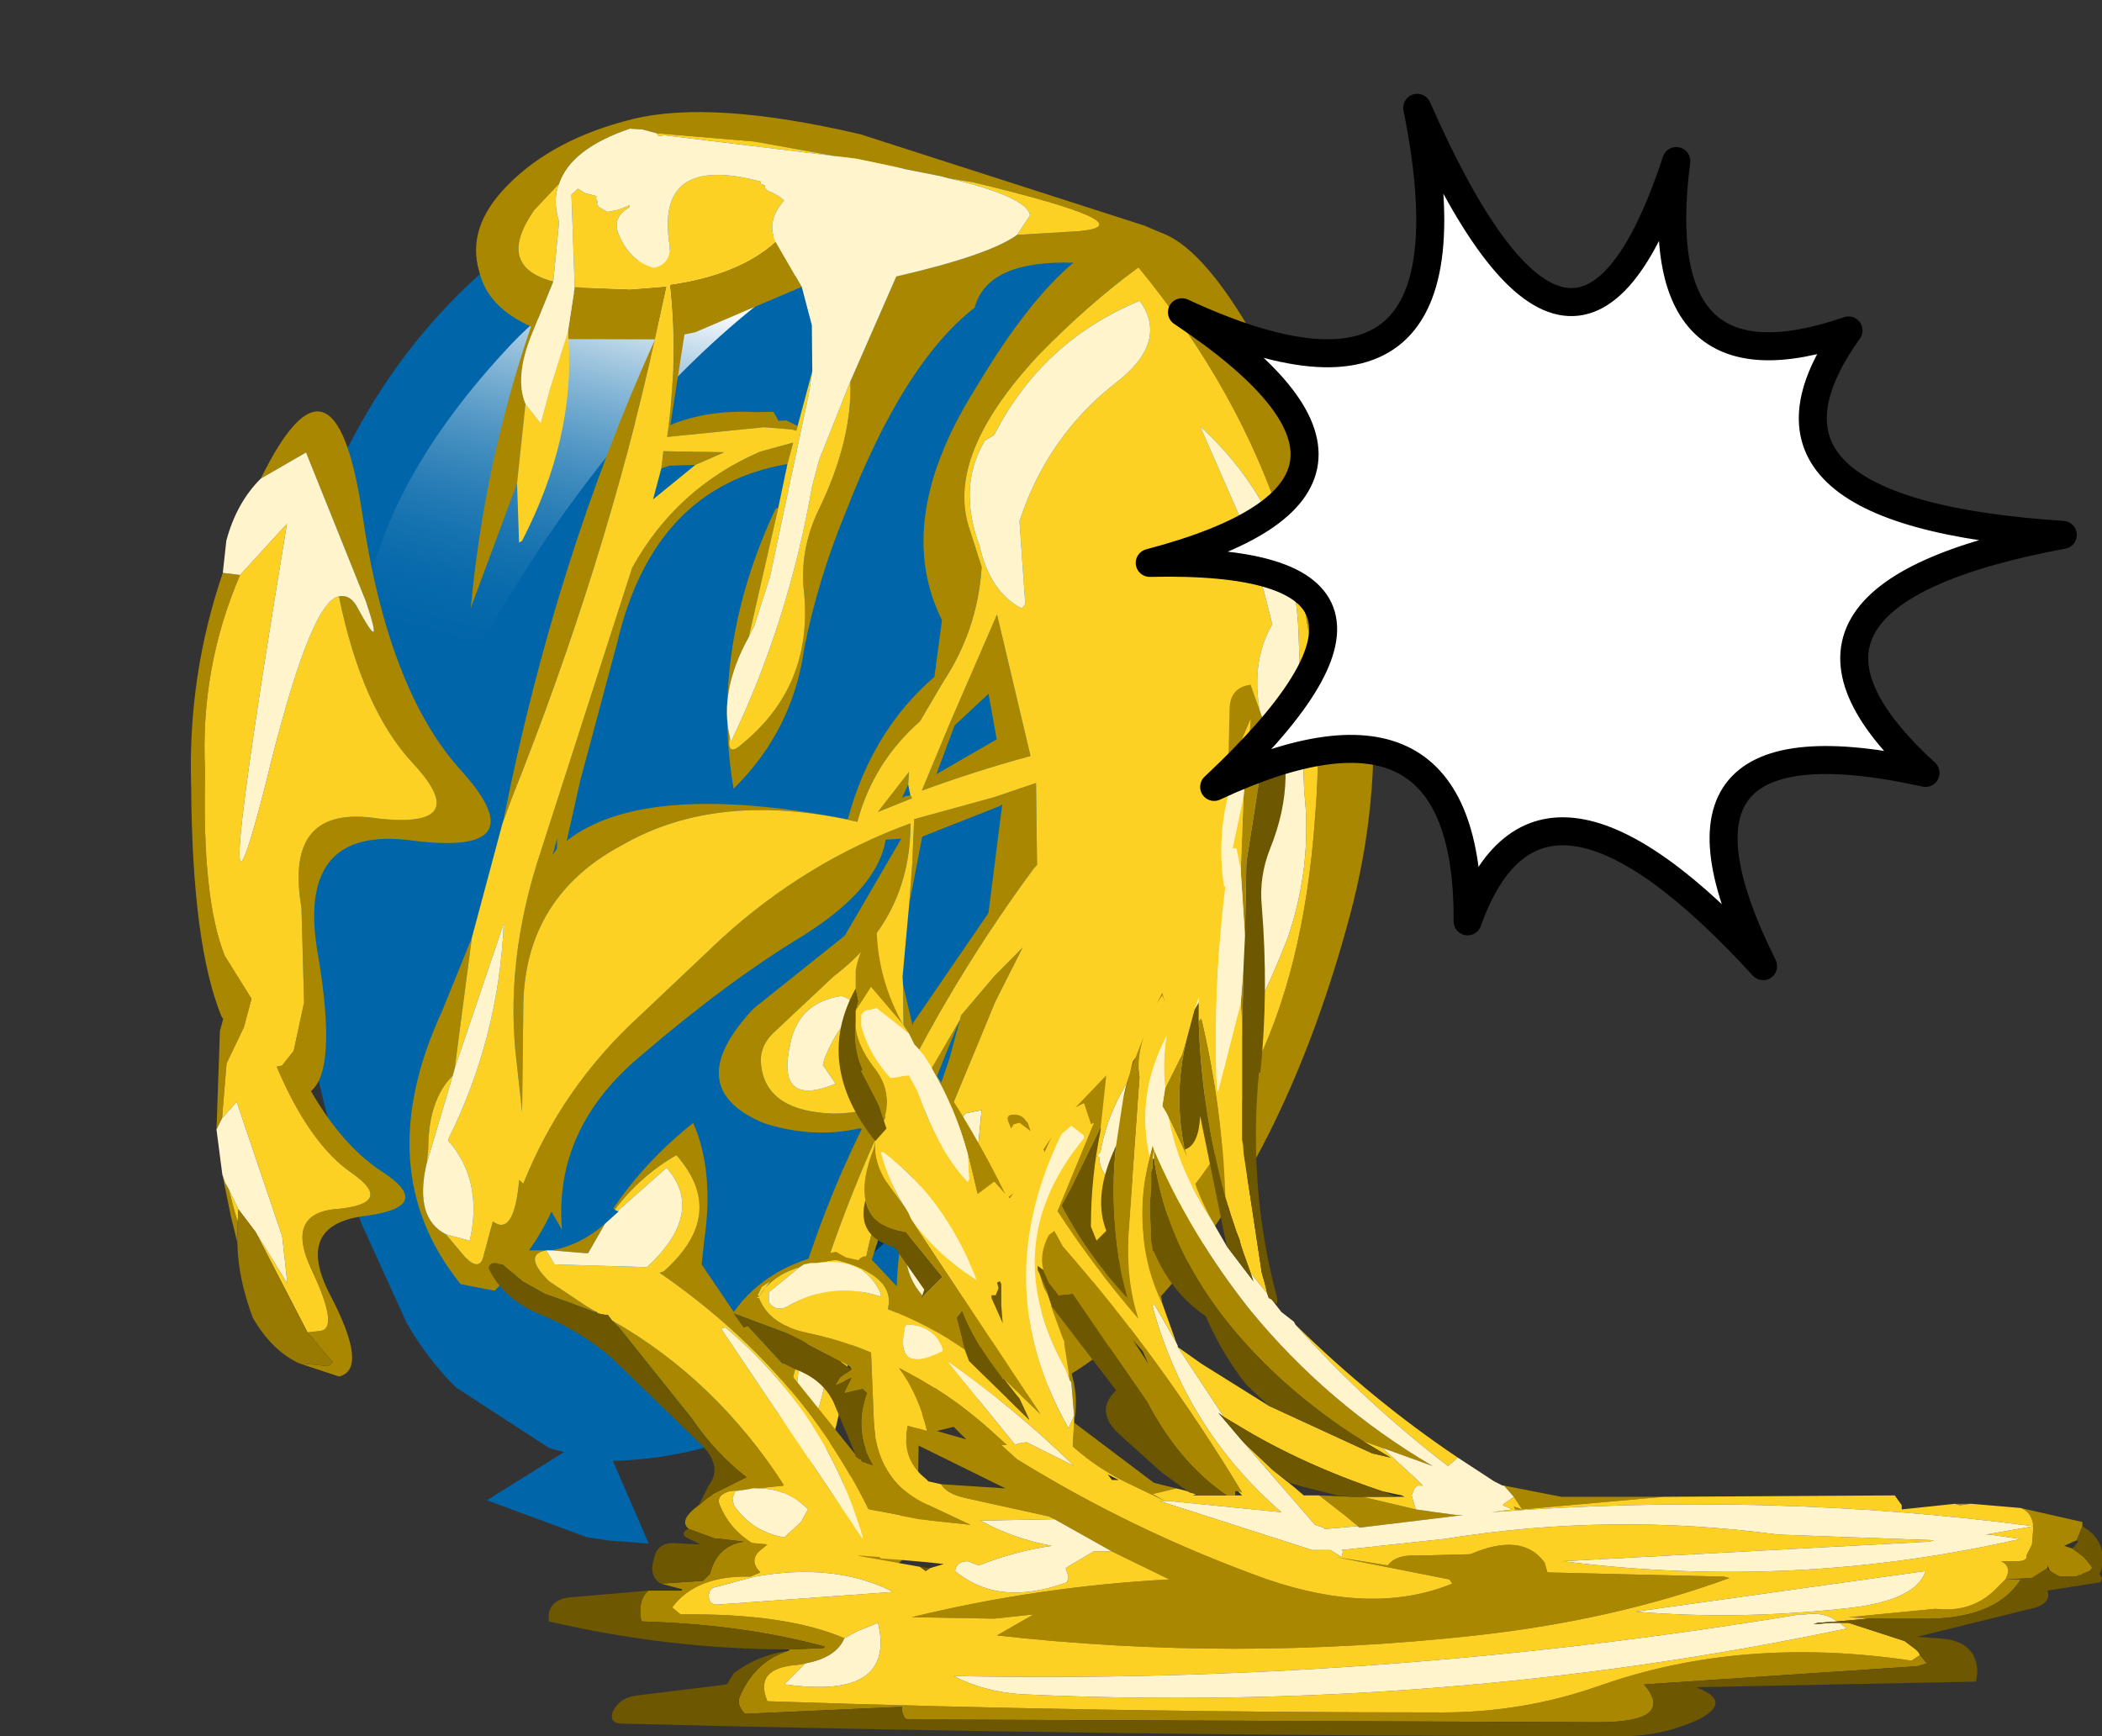 <?xml version="1.0" encoding="UTF-8" standalone="no"?>
<svg xmlns:xlink="http://www.w3.org/1999/xlink" height="62.0px" width="75.05px" xmlns="http://www.w3.org/2000/svg">
  <rect width="100%" height="100%" fill="#333333" stroke="none"/>
  <g transform="matrix(1.0, 0.0, 0.0, 1.0, 8.0, -1.8)">
    <use data-characterId="1944" data-characterName="bloonstd4e_fla.stockblueinnercopy_524" height="29.05" transform="matrix(1.699, 0.455, -0.455, 1.699, 5.245, 1.824)" width="24.0" xlink:href="#sprite0"/>
    <use data-characterId="1945" height="58.65" transform="matrix(1.0, 0.0, 0.0, 1.0, 9.45, 5.15)" width="57.6" xlink:href="#shape1"/>
  </g>
  <defs>
    <g id="sprite0" transform="matrix(1.0, 0.0, 0.0, 1.0, 2.85, 1.4)">
      <use data-characterId="1943" height="29.05" transform="matrix(1.0, 0.0, 0.0, 1.0, -2.85, -1.4)" width="24.0" xlink:href="#shape0"/>
    </g>
    <g id="shape0" transform="matrix(1.0, 0.0, 0.0, 1.0, 2.85, 1.4)">
      <path d="M7.3 27.4 L8.7 25.9 7.9 25.65 10.35 25.65 10.05 25.75 9.55 25.9 9.55 25.95 10.7 27.4 9.9 27.55 9.45 27.6 7.3 27.4" fill="#0166a9" fill-rule="evenodd" stroke="none"/>
      <path d="M0.35 16.9 Q-1.25 13.05 -1.25 10.4 L-1.25 10.3 Q-1.2 5.5 1.65 2.15 4.65 -1.25 8.75 -1.25 12.9 -1.25 15.85 2.15 18.75 5.5 18.75 10.3 L18.75 10.4 Q18.75 13.05 17.3 16.55 16.05 19.55 14.4 21.9 L12.9 23.85 11.5 25.1 Q10.45 25.75 9.25 26.05 L8.25 26.05 6.1 25.35 Q5.4 24.95 4.8 24.35 L3.4 22.65 Q1.7 20.3 0.35 16.9" fill="#0166a9" fill-rule="evenodd" stroke="none"/>
      <path d="M1.75 17.35 Q-1.95 9.45 1.1 4.15 4.3 -0.75 9.85 -0.5 2.9 10.55 5.0 17.0 L7.3 23.8 7.45 23.95 7.15 23.8 6.05 23.05 Q3.65 21.15 1.75 17.35" fill="url(#gradient0)" fill-rule="evenodd" stroke="none"/>
      <path d="M17.25 9.15 Q17.7 12.9 16.05 16.55 L11.45 23.95 Q16.55 14.45 14.65 4.15 L17.25 9.15" fill="url(#gradient1)" fill-rule="evenodd" stroke="none"/>
      <path d="M1.65 16.2 Q0.65 13.55 0.25 10.85 -0.15 8.15 1.6 4.8 3.3 1.45 7.85 0.75 2.95 5.65 1.65 16.2" fill="url(#gradient2)" fill-rule="evenodd" stroke="none"/>
      <path d="M3.45 -0.3 L3.15 -0.3 2.9 -0.25 Q1.85 0.45 1.8 1.2 L1.45 1.85 Q1.0 3.1 2.1 3.15 L2.2 3.15 2.05 4.35 Q1.95 5.25 2.3 5.7 L2.55 7.3 2.3 9.95 2.3 10.0 Q1.8 7.1 2.0 4.15 1.05 4.0 0.7 3.35 0.2 2.55 0.8 1.5 1.45 0.35 2.9 -0.45 4.35 -1.25 7.45 -1.35 L13.5 -1.05 13.85 -1.0 Q15.25 -0.9 18.05 2.65 21.15 6.6 21.15 11.4 21.15 16.25 19.55 19.65 17.85 23.1 15.75 22.85 L15.5 22.8 15.55 21.7 16.15 21.85 18.1 19.85 Q20.05 17.35 20.05 15.05 20.55 12.75 19.95 9.65 18.85 3.55 13.6 -0.2 12.8 0.8 12.1 2.05 10.8 4.5 11.65 5.8 L12.1 6.5 Q12.35 7.75 11.95 8.95 L11.7 9.85 Q11.0 10.9 11.0 12.15 8.1 12.25 6.5 13.85 4.9 15.35 5.4 17.45 L5.95 19.6 5.6 18.7 Q4.8 16.75 4.95 14.35 L5.25 8.35 Q5.7 6.55 7.15 5.4 L7.75 5.05 7.75 5.5 Q5.25 6.65 5.35 9.9 L5.35 12.8 5.4 14.05 Q6.6 12.45 10.8 12.15 10.8 10.3 11.75 8.9 L11.6 7.75 Q10.1 6.05 11.05 3.0 11.6 1.05 12.3 0.05 10.6 0.45 10.6 1.45 9.5 2.9 9.15 6.1 8.95 7.6 9.05 9.05 9.25 10.7 8.4 12.15 7.2 9.55 7.75 6.45 L7.8 6.4 7.9 9.1 Q7.6 10.3 8.05 11.15 8.1 11.6 8.35 11.2 9.45 9.65 8.7 7.8 8.45 7.05 8.6 6.25 8.9 4.7 8.55 3.55 L8.9 1.25 Q10.6 0.35 11.05 -0.2 L12.25 -0.6 Q13.6 -1.1 9.9 -1.0 L9.4 -0.95 9.25 -0.95 8.5 -0.9 8.4 -0.9 5.4 -0.65 3.45 -0.3 M2.75 4.05 L2.65 3.15 3.75 2.9 4.45 2.65 4.5 3.75 2.8 4.2 2.75 4.05 M6.35 1.2 L6.5 1.35 7.1 1.95 5.25 3.4 5.05 3.5 5.25 5.35 Q5.9 4.85 6.85 4.65 L7.2 4.55 7.35 4.7 7.5 4.65 7.75 4.7 7.75 4.8 7.65 4.8 7.1 4.9 5.25 5.6 Q5.05 4.0 4.5 2.6 5.8 2.05 6.35 1.2 M15.35 23.55 L15.65 24.75 Q16.3 25.35 15.95 26.1 L15.55 26.7 Q14.1 27.3 14.0 26.4 L14.1 25.4 14.35 24.85 Q14.2 25.6 14.35 26.35 14.45 26.85 14.9 26.45 16.0 25.5 15.1 24.4 L15.1 24.35 15.35 23.55 M14.65 23.9 L14.8 22.4 Q13.7 21.05 14.05 16.3 L14.05 15.4 14.5 14.45 14.9 13.75 14.65 14.95 14.2 18.35 14.2 18.55 14.1 19.45 Q14.05 20.7 14.85 21.15 L15.25 21.55 14.95 22.55 14.65 23.9 M14.05 15.5 Q13.65 18.4 13.55 21.5 L13.5 21.25 Q13.3 19.0 13.75 16.6 L14.05 15.5 M13.5 24.9 Q13.45 26.85 12.8 25.0 12.3 23.5 12.3 21.8 12.35 19.9 12.7 18.15 L12.65 18.15 Q11.8 18.6 10.75 18.55 8.9 18.3 9.95 16.35 L11.35 14.45 11.95 12.25 11.65 12.35 Q11.75 13.35 10.55 14.65 9.3 15.95 8.0 17.85 6.65 19.75 7.35 21.7 L7.05 21.4 Q6.9 22.3 6.35 23.25 L5.65 23.3 Q3.25 21.55 3.85 18.05 L4.05 16.45 4.4 19.1 4.4 19.25 Q4.05 19.85 4.3 20.8 L4.35 21.1 4.35 21.15 Q4.4 22.25 5.1 22.4 L5.6 22.75 Q5.95 22.95 5.95 22.65 L5.95 21.9 Q6.45 22.1 6.25 20.95 L6.35 21.0 Q6.6 18.9 7.75 17.1 L8.95 15.15 Q10.2 13.2 12.05 11.9 12.55 13.75 11.35 15.3 L10.45 16.75 Q10.25 17.1 10.4 17.45 10.75 18.3 12.05 18.0 13.55 17.6 13.1 16.35 L12.75 15.1 13.15 15.85 13.15 15.8 14.05 13.25 13.75 11.05 13.7 11.1 12.35 12.1 12.45 13.5 12.3 12.7 12.1 11.8 13.55 10.95 14.3 10.45 14.75 12.05 14.7 12.15 Q12.35 18.15 12.7 24.55 12.7 24.9 13.0 24.9 L13.5 24.9 M4.05 14.05 L4.05 13.95 Q3.7 8.6 4.5 3.75 4.7 8.45 4.1 13.5 L4.05 14.05 M12.3 10.8 L13.3 9.8 12.9 8.95 12.4 9.75 12.3 10.8 M11.8 11.15 L11.75 11.45 11.8 11.4 11.9 11.35 11.95 11.4 11.35 11.85 11.75 10.9 11.8 11.15 M12.1 11.2 L12.3 9.7 12.65 7.35 14.05 9.95 Q13.1 10.5 12.1 11.2 M5.95 6.0 L5.45 6.15 5.3 6.25 5.25 5.9 6.45 5.6 5.95 6.0 M-0.35 10.45 Q-0.15 10.35 0.05 10.55 0.9 11.45 0.2 10.4 L-1.75 7.8 -2.5 8.55 Q-1.85 5.25 -0.35 8.65 1.1 12.05 3.0 13.25 4.9 14.5 2.4 14.85 -0.05 15.15 1.15 17.65 2.1 19.75 1.7 20.3 2.6 21.2 3.5 21.5 4.75 21.9 3.45 22.45 2.05 23.0 3.15 24.2 4.3 25.45 3.75 25.75 L2.9 25.7 3.5 25.6 3.55 25.5 2.9 25.05 3.15 24.95 Q3.5 24.8 2.65 23.8 1.8 22.8 2.9 22.45 3.9 22.05 2.95 21.7 1.95 21.35 0.9 20.0 L1.0 19.95 1.15 19.6 1.1 18.6 0.55 16.75 Q-0.35 14.8 1.6 14.6 3.5 14.3 2.0 13.35 0.7 12.55 -0.35 10.45 M-2.75 10.6 L-2.4 10.55 Q-2.7 12.6 -2.05 14.6 -1.45 17.1 -0.7 18.1 L0.05 18.8 0.05 19.3 0.05 19.4 -0.1 20.2 0.1 21.3 0.05 21.55 -0.4 19.6 -0.4 19.35 -0.45 19.3 Q-1.4 18.05 -2.25 14.95 -2.9 12.8 -2.75 10.6 M5.2 14.4 L5.25 14.25 5.2 14.05 5.2 14.4 M0.6 22.65 L0.8 23.0 0.95 23.25 1.05 23.65 0.8 23.2 0.4 22.4 0.5 22.55 0.6 22.65" fill="#a98701" fill-rule="evenodd" stroke="none"/>
      <path d="M1.8 1.2 Q1.75 1.55 2.0 1.95 L2.2 3.15 2.1 3.15 Q1.0 3.1 1.45 1.85 L1.8 1.2 M2.3 5.7 L2.7 6.0 2.7 5.25 2.75 4.05 2.8 4.2 Q3.45 6.1 2.95 8.4 L2.9 8.45 2.55 7.3 2.3 5.7 M2.65 3.15 L2.1 1.35 2.2 1.2 2.35 1.25 2.6 1.25 2.6 1.3 2.65 1.35 2.65 1.4 2.7 1.45 2.9 1.5 3.1 1.4 3.3 1.25 3.3 1.3 Q3.0 1.6 3.25 1.9 3.6 2.35 4.1 2.35 4.4 2.2 4.3 1.85 3.5 0.1 5.75 0.1 L5.75 0.15 5.85 0.15 5.85 0.2 5.95 0.25 6.0 0.25 6.2 0.3 6.3 0.35 Q6.05 0.85 6.35 1.2 5.8 2.05 4.5 2.6 5.05 4.0 5.25 5.6 L7.1 4.9 7.65 4.8 7.75 4.8 7.75 4.7 7.75 3.75 7.75 3.55 7.8 4.0 8.0 7.8 7.95 8.85 7.9 9.1 7.8 6.4 7.75 5.5 7.75 5.05 7.15 5.4 Q5.7 6.55 5.25 8.35 L4.95 14.35 Q4.8 16.75 5.6 18.7 L5.95 19.6 5.4 17.45 Q4.9 15.35 6.5 13.85 8.1 12.25 11.0 12.15 11.0 10.9 11.7 9.85 L11.95 8.95 Q12.35 7.75 12.1 6.5 L11.65 5.8 Q10.8 4.5 12.1 2.05 12.8 0.8 13.6 -0.2 18.85 3.55 19.95 9.65 20.55 12.75 20.05 15.05 20.05 17.35 18.1 19.85 L16.15 21.85 15.55 21.7 15.5 22.8 15.35 23.55 15.1 24.35 15.1 24.4 Q16.0 25.5 14.9 26.45 14.45 26.85 14.35 26.35 14.2 25.6 14.35 24.85 L14.5 24.25 14.65 23.9 14.95 22.55 15.25 21.55 14.85 21.15 15.65 21.35 15.65 21.3 14.95 17.15 14.65 17.3 14.2 18.55 14.2 18.35 14.65 14.95 14.9 13.75 14.5 14.45 14.05 15.4 14.05 15.5 13.75 16.6 Q13.3 19.0 13.5 21.25 L13.55 21.5 13.75 23.9 Q13.8 24.7 13.5 24.9 L13.0 24.9 Q12.7 24.9 12.7 24.55 12.35 18.15 14.7 12.15 L14.75 12.05 14.3 10.45 13.55 10.95 12.1 11.8 12.3 12.7 12.45 13.5 12.7 14.95 12.75 15.1 13.1 16.35 Q13.55 17.6 12.05 18.0 10.75 18.3 10.4 17.45 10.25 17.1 10.45 16.75 L11.35 15.3 Q12.55 13.75 12.05 11.9 10.2 13.2 8.95 15.15 L7.75 17.1 Q6.6 18.9 6.35 21.0 L6.25 20.95 Q6.45 22.1 5.95 21.9 L5.95 22.65 Q5.95 22.95 5.6 22.75 L5.1 22.4 5.6 22.4 Q5.55 21.15 4.65 20.55 L4.65 20.5 Q5.1 18.25 4.6 16.0 L4.4 19.1 4.05 16.45 4.05 14.05 4.1 13.5 Q4.7 8.45 4.5 3.75 L4.45 2.65 3.75 2.9 2.65 3.15 M8.05 11.15 L8.1 11.25 Q8.6 8.6 8.35 5.8 L8.35 5.25 8.55 3.55 Q8.9 4.7 8.6 6.25 8.45 7.05 8.7 7.8 9.45 9.65 8.35 11.2 8.1 11.6 8.05 11.15 M11.05 -0.2 L11.2 -0.65 Q11.05 -1.0 9.4 -0.95 L9.9 -1.0 Q13.6 -1.1 12.25 -0.6 L11.05 -0.2 M8.4 -0.9 L7.5 -0.85 3.6 -0.3 3.5 -0.25 3.45 -0.3 5.4 -0.65 8.4 -0.9 M18.65 6.1 Q17.95 3.85 15.75 2.65 L15.65 2.6 17.25 4.6 17.85 5.65 18.1 6.1 Q17.85 7.0 18.4 8.05 L18.85 9.1 Q18.65 9.35 18.7 9.7 L18.75 12.6 Q18.65 13.85 18.05 14.95 17.4 16.1 17.5 17.35 L17.45 17.45 17.5 17.45 Q17.65 17.9 18.05 17.8 19.05 17.65 19.2 16.3 L19.3 15.7 Q19.85 14.0 20.05 12.15 20.15 10.6 19.6 9.2 L18.65 6.1 M11.5 4.0 Q11.2 5.05 11.95 6.1 12.4 6.95 13.1 7.1 L13.15 7.0 12.6 5.4 Q12.7 3.6 13.75 2.2 14.6 1.1 13.8 0.45 12.1 1.75 11.65 3.85 L11.5 4.0 M11.8 11.15 L11.75 10.9 11.35 11.85 11.95 11.4 11.9 11.35 11.8 11.15 M12.1 11.2 Q13.1 10.5 14.05 9.95 L12.65 7.35 12.3 9.7 12.1 11.2 M4.35 21.1 L4.3 20.8 Q4.05 19.85 4.4 19.25 L4.35 21.1 M5.95 6.0 L6.45 5.6 5.25 5.9 5.3 6.25 5.3 6.9 5.95 6.0 M-0.35 10.45 Q0.7 12.55 2.0 13.35 3.5 14.3 1.6 14.6 -0.35 14.8 0.55 16.75 L1.1 18.6 1.15 19.6 1.0 19.95 0.9 20.0 Q1.95 21.35 2.95 21.7 3.9 22.05 2.9 22.45 1.8 22.8 2.65 23.8 3.5 24.8 3.15 24.95 L2.9 25.05 1.35 23.35 2.25 24.2 1.9 23.3 0.3 20.9 0.1 21.3 -0.1 20.2 0.05 19.4 0.05 19.3 0.05 18.8 -0.7 18.1 Q-1.45 17.1 -2.05 14.6 -2.7 12.6 -2.4 10.55 L-1.75 9.3 Q-0.75 19.5 -0.8 14.55 -0.9 10.7 -0.35 10.45 M0.95 23.25 L0.8 23.0 0.6 22.65 0.9 23.0 0.95 23.25 M11.6 16.95 Q11.7 16.2 11.95 16.0 11.95 15.65 11.6 15.65 10.8 16.0 10.85 16.85 10.9 18.2 11.95 17.4 L11.6 17.1 11.6 16.95 M12.7 22.45 Q12.65 23.8 13.25 24.65 L13.25 24.6 Q13.5 22.95 12.9 21.55 L12.7 21.7 12.7 22.45 M14.4 26.2 L14.4 26.25 Q16.0 26.05 15.25 24.7 14.9 24.95 15.2 25.35 L14.4 26.2" fill="#fdd124" fill-rule="evenodd" stroke="none"/>
      <path d="M1.8 1.2 Q1.85 0.45 2.9 -0.25 L3.15 -0.3 3.45 -0.3 3.5 -0.25 3.6 -0.3 7.5 -0.85 8.4 -0.9 8.5 -0.9 9.25 -0.95 9.4 -0.95 Q11.05 -1.0 11.2 -0.65 L11.05 -0.2 Q10.6 0.35 8.9 1.25 L8.55 3.55 8.35 5.25 8.35 5.8 Q8.6 8.6 8.1 11.25 L8.05 11.15 Q7.6 10.3 7.9 9.1 L7.95 8.85 8.0 7.8 7.8 4.0 7.75 3.55 7.5 2.65 7.1 1.95 6.5 1.35 6.35 1.2 Q6.05 0.85 6.3 0.35 L6.2 0.3 6.0 0.25 5.95 0.25 5.85 0.2 5.85 0.15 5.75 0.15 5.75 0.1 Q3.5 0.1 4.3 1.85 4.4 2.2 4.1 2.35 3.6 2.35 3.25 1.9 3.0 1.6 3.3 1.3 L3.3 1.25 3.1 1.4 2.9 1.5 2.7 1.45 2.65 1.4 2.65 1.35 2.6 1.3 2.6 1.25 2.35 1.25 2.2 1.2 2.1 1.35 2.65 3.15 2.75 4.05 2.7 5.25 2.7 6.0 2.3 5.7 Q1.95 5.25 2.05 4.35 L2.2 3.15 2.0 1.95 Q1.75 1.55 1.8 1.2 M18.65 6.1 L19.6 9.2 Q20.15 10.6 20.05 12.15 19.85 14.0 19.3 15.7 L19.2 16.3 Q19.05 17.65 18.05 17.8 17.65 17.9 17.5 17.45 L17.45 17.45 17.5 17.35 Q17.4 16.1 18.05 14.95 18.65 13.85 18.75 12.6 L18.7 9.7 Q18.65 9.35 18.85 9.1 L18.4 8.05 Q17.85 7.0 18.1 6.1 L17.85 5.65 17.25 4.6 15.65 2.6 15.75 2.65 Q17.95 3.85 18.65 6.1 M11.5 4.0 L11.65 3.85 Q12.1 1.75 13.8 0.45 14.6 1.1 13.75 2.2 12.7 3.6 12.6 5.4 L13.15 7.0 13.1 7.1 Q12.4 6.95 11.95 6.1 11.2 5.05 11.5 4.0 M5.1 22.4 Q4.4 22.25 4.35 21.15 L4.35 21.1 4.4 19.25 4.4 19.1 4.6 16.0 Q5.1 18.25 4.65 20.5 L4.65 20.55 Q5.55 21.15 5.6 22.4 L5.1 22.4 M-2.5 8.55 L-1.75 7.8 0.2 10.4 Q0.9 11.45 0.05 10.55 -0.15 10.35 -0.35 10.45 -0.9 10.7 -0.8 14.55 -0.75 19.5 -1.75 9.3 L-2.4 10.55 -2.75 10.6 -2.85 9.95 Q-2.85 9.15 -2.5 8.55 M0.1 21.3 L0.3 20.9 1.9 23.3 2.25 24.2 1.35 23.35 0.9 23.0 0.6 22.65 0.5 22.55 0.4 22.4 0.05 21.55 0.1 21.3 M11.6 16.95 L11.6 17.1 11.95 17.4 Q10.9 18.2 10.85 16.85 10.8 16.0 11.6 15.65 11.95 15.65 11.95 16.0 11.7 16.2 11.6 16.95 M14.2 18.55 L14.65 17.3 14.95 17.15 15.65 21.3 15.65 21.35 14.85 21.15 Q14.05 20.7 14.1 19.45 L14.2 18.55 M12.7 22.45 L12.7 21.7 12.9 21.55 Q13.5 22.95 13.25 24.6 L13.25 24.65 Q12.65 23.8 12.7 22.45 M14.4 26.2 L15.2 25.35 Q14.9 24.95 15.25 24.7 16.0 26.05 14.4 26.25 L14.4 26.2" fill="#fff4cc" fill-rule="evenodd" stroke="none"/>
      <path d="M2.9 25.05 L3.55 25.5 3.5 25.6 2.9 25.7 Q2.3 25.6 1.75 25.05 1.25 24.35 1.05 23.65 L0.95 23.25 0.9 23.0 1.35 23.35 2.9 25.05" fill="#987901" fill-rule="evenodd" stroke="none"/>
    </g>
    <linearGradient gradientTransform="matrix(0.005, 0.004, -0.009, 0.011, -1.25, 11.85)" gradientUnits="userSpaceOnUse" id="gradient0" spreadMethod="pad" x1="-819.2" x2="819.2">
      <stop offset="0.024" stop-color="#0166a9"/>
      <stop offset="1.0" stop-color="#0166a9"/>
    </linearGradient>
    <linearGradient gradientTransform="matrix(-0.002, -5.0E-4, 0.003, -0.012, 15.8, 14.05)" gradientUnits="userSpaceOnUse" id="gradient1" spreadMethod="pad" x1="-819.2" x2="819.2">
      <stop offset="0.494" stop-color="#021a28"/>
      <stop offset="1.0" stop-color="#0166a9"/>
    </linearGradient>
    <linearGradient gradientTransform="matrix(0.0, 0.005, -0.011, 0.0, 2.85, 6.85)" gradientUnits="userSpaceOnUse" id="gradient2" spreadMethod="pad" x1="-819.2" x2="819.2">
      <stop offset="0.0" stop-color="#ffffff"/>
      <stop offset="1.0" stop-color="#0166a9" stop-opacity="0.0"/>
    </linearGradient>
    <g id="shape1" transform="matrix(1.0, 0.0, 0.0, 1.0, -9.45, -5.15)">
      <path d="M16.95 55.55 L17.25 55.3 17.4 55.2 17.45 55.15 18.65 54.55 Q17.55 53.7 16.7 52.45 L14.1 49.2 13.85 48.95 Q17.55 51.05 20.0 54.85 L18.05 55.05 Q17.55 55.2 17.7 55.55 18.05 56.4 18.85 56.9 L19.4 56.95 19.1 57.2 Q18.75 57.55 19.15 57.95 L18.8 58.1 Q16.85 58.05 16.0 59.2 L16.3 59.45 Q20.05 59.4 22.15 60.3 21.85 61.0 20.75 61.2 L20.5 61.25 Q18.9 61.35 19.4 62.55 31.3 62.95 43.5 62.95 46.4 62.95 49.1 62.0 54.2 60.2 60.25 61.1 L60.55 60.9 60.8 61.2 60.45 61.3 50.7 61.95 Q51.85 63.3 49.05 63.3 L24.4 63.2 24.3 63.15 24.2 62.9 24.2 62.8 24.2 62.75 18.6 63.0 Q18.25 62.65 18.45 62.3 19.0 61.1 20.15 60.75 L20.2 60.7 20.3 60.7 21.4 60.65 21.45 60.6 Q18.5 59.8 14.9 59.7 14.75 58.95 15.15 58.6 L16.35 58.6 16.35 58.55 15.6 58.35 17.1 58.25 17.35 58.0 Q17.6 57.0 18.55 56.85 L17.7 56.75 17.55 56.75 16.6 56.4 Q16.2 56.1 16.95 55.55 M13.3 48.65 L13.2 48.65 13.1 48.6 12.3 48.3 11.45 48.0 10.65 47.55 9.95 46.95 9.9 46.95 9.6 46.7 Q9.3 46.4 9.9 46.45 L11.5 46.45 Q10.65 46.6 11.6 47.55 L12.95 48.45 13.3 48.65 M11.7 46.45 Q12.75 46.25 13.6 45.5 L13.0 46.55 12.9 46.55 11.7 46.45 M13.95 45.0 L13.9 44.95 Q15.05 43.25 16.75 41.9 17.5 43.6 17.15 46.05 L17.05 46.95 18.2 48.65 Q19.4 46.95 21.85 46.5 L22.2 46.7 22.65 46.8 Q22.75 46.65 23.0 46.65 L24.65 48.4 24.9 48.15 25.1 47.95 25.65 47.4 24.35 45.8 Q23.1 45.65 22.9 44.65 22.75 43.95 23.2 42.8 L23.25 42.55 Q23.2 43.3 23.65 44.0 L24.4 45.05 24.55 45.35 29.15 52.3 27.85 51.05 27.8 51.05 27.75 50.95 Q26.8 49.75 26.35 48.6 L26.15 48.85 26.45 50.0 Q25.15 49.1 23.7 48.55 24.0 47.35 21.85 46.8 L21.15 46.9 20.95 46.9 20.7 46.95 20.55 47.05 Q19.55 47.35 19.1 48.1 L19.5 47.55 19.2 47.75 19.05 48.05 19.1 48.1 19.0 48.15 19.1 48.15 Q19.45 49.05 20.65 49.35 21.95 49.6 23.1 50.1 L23.2 52.55 Q23.3 54.6 24.95 55.45 L26.65 56.25 25.25 56.1 24.8 56.05 23.0 55.7 Q20.55 50.7 15.55 47.25 L15.7 47.2 Q18.0 45.15 16.15 43.05 14.85 43.8 13.95 45.0 M22.55 37.1 L22.55 37.05 22.55 36.45 Q22.7 35.55 23.3 35.0 23.35 36.8 24.25 38.4 L23.1 37.05 22.55 37.9 22.65 37.55 22.55 37.1 M25.3 40.0 Q26.75 42.1 27.9 44.45 L27.5 44.0 26.9 44.45 26.55 43.0 Q26.1 41.35 25.3 40.0 M28.0 44.55 L28.2 44.4 28.05 44.6 28.0 44.55 M28.1 42.1 L28.0 41.85 Q27.9 41.6 28.2 41.6 28.5 41.6 28.65 41.85 L28.7 41.9 28.8 42.2 28.4 41.9 28.2 41.95 28.1 42.1 M29.25 42.85 L29.55 42.4 29.3 42.95 29.25 42.85 M30.3 41.45 L31.5 40.2 31.3 42.05 30.25 44.2 29.9 44.85 Q30.8 46.6 32.25 48.15 L32.05 47.35 Q31.6 44.95 31.85 42.7 L32.1 41.05 Q32.25 40.3 32.55 39.55 L33.0 38.4 Q32.55 39.45 32.7 40.25 L32.3 45.9 Q32.2 47.55 32.65 48.9 31.05 47.05 29.75 45.05 L31.05 41.9 30.95 41.95 30.7 41.2 30.4 41.35 30.3 41.45 M33.3 37.65 L33.5 37.25 33.6 37.65 33.5 37.35 33.3 37.65 M35.85 29.35 L35.9 27.15 Q35.9 26.35 36.65 26.25 L37.15 27.65 37.0 29.4 36.5 32.6 36.45 35.25 36.3 32.9 36.3 32.85 36.4 30.25 36.45 29.75 36.65 27.5 35.85 29.35 M45.7 54.85 L47.75 55.25 51.4 55.25 46.35 55.7 46.1 55.7 46.05 55.6 46.35 55.7 46.05 55.25 45.7 54.85 M61.8 55.5 L62.35 55.5 62.0 55.55 61.95 55.55 61.8 55.5 M64.15 55.65 L66.35 56.15 66.35 56.3 66.15 56.8 65.7 57.0 66.0 57.1 66.4 57.4 66.65 57.7 66.7 57.8 66.65 57.85 66.6 57.9 66.35 58.0 66.3 58.05 66.2 58.05 66.15 58.1 65.55 58.1 65.35 58.0 65.2 57.9 65.1 57.7 65.1 57.8 64.55 58.15 63.6 58.2 63.85 58.2 64.15 58.2 Q63.2 59.7 60.4 59.6 L58.7 59.6 58.0 59.55 61.1 59.25 Q62.4 59.4 63.25 58.55 L63.6 58.2 Q63.85 57.75 63.45 57.55 L64.0 57.55 Q64.4 57.55 64.35 57.35 L64.55 56.95 64.6 56.3 Q64.55 55.8 64.15 55.65 M23.35 41.2 L22.75 40.05 22.8 40.0 Q22.45 39.2 22.55 38.3 22.55 39.05 23.2 39.9 23.85 40.7 23.6 41.65 L23.35 41.2 M22.0 50.4 L20.85 49.8 20.8 49.75 20.2 49.45 18.2 48.7 18.55 49.2 18.7 49.15 19.9 50.45 22.55 53.75 22.55 53.8 22.75 53.95 22.75 54.0 23.2 54.15 Q22.45 52.95 22.95 51.55 L22.8 51.4 22.15 51.55 22.15 51.5 22.4 51.0 21.85 51.25 22.0 51.0 22.4 50.7 22.35 50.6 22.0 50.4 M36.4 36.3 L36.35 38.65 36.3 37.6 36.4 36.3 M30.35 52.35 L30.25 51.15 30.2 51.1 30.0 49.8 30.3 51.0 Q30.5 51.8 30.35 52.55 L30.35 52.35 M29.4 48.05 L29.25 47.75 29.1 47.25 29.35 47.85 29.4 48.05 M29.65 45.75 L29.95 46.3 Q33.45 50.3 36.35 55.1 L36.2 55.05 36.1 55.05 36.1 55.2 35.8 55.2 Q34.1 54.05 32.95 51.85 L31.6 49.9 30.3 48.0 29.8 48.05 29.45 47.6 29.25 47.15 Q29.1 46.55 29.45 45.9 L29.65 45.75 M34.0 54.95 L33.15 55.15 33.6 55.4 32.45 54.85 Q31.25 54.3 30.3 53.45 L30.35 52.6 33.2 54.75 34.0 54.95 M33.5 48.35 Q32.9 47.15 32.8 45.7 32.7 44.4 33.05 43.1 L33.15 42.7 33.2 42.85 33.15 43.2 33.15 43.4 33.15 43.5 33.1 43.65 33.1 43.8 33.1 44.05 33.1 44.2 33.05 44.85 33.1 46.1 33.15 46.35 33.15 46.45 33.2 46.5 33.5 48.35 M33.6 40.65 L34.2 39.45 34.45 38.6 Q33.85 40.75 34.3 42.85 L34.4 43.15 33.7 41.65 33.65 41.55 33.5 41.3 33.6 40.65 M34.8 38.25 L34.9 38.15 Q35.65 41.3 35.75 44.55 34.9 41.45 34.8 38.3 L34.8 38.25 M33.2 43.15 L33.2 42.85 Q34.5 45.9 36.65 48.6 39.4 51.95 43.15 54.15 L41.35 53.5 40.65 53.25 Q39.2 52.35 37.85 51.15 33.8 47.5 33.2 43.15 M42.55 55.7 L43.25 55.8 44.0 55.9 44.25 55.9 43.85 55.95 40.55 56.35 40.0 55.9 39.1 55.2 40.3 55.25 40.65 55.25 42.55 55.7 M32.45 49.65 L33.0 50.5 32.8 50.05 32.45 49.65 M24.35 53.2 L24.35 53.0 24.4 52.7 25.1 52.9 Q24.8 51.65 24.1 50.65 25.85 51.5 27.4 52.9 L27.95 53.4 27.75 53.4 28.3 53.9 Q32.5 56.5 37.25 58.2 41.05 59.5 43.85 58.35 L43.75 58.2 39.7 57.4 41.55 57.7 Q41.85 57.3 42.6 57.35 L44.5 57.3 Q46.35 56.5 47.15 57.6 L47.25 57.95 53.55 58.1 53.75 58.15 Q49.65 59.65 44.7 60.2 36.05 61.15 27.6 60.2 L28.9 59.45 27.5 59.6 24.55 59.55 Q29.05 58.45 33.75 58.2 L31.7 57.2 29.65 56.05 29.45 55.95 26.5 55.3 Q25.8 55.15 25.6 54.8 L27.9 54.95 27.8 54.9 24.35 53.2 M26.5 53.2 L26.05 52.75 25.45 52.9 26.5 53.2" fill="#a98701" fill-rule="evenodd" stroke="none"/>
      <path d="M13.85 48.95 L13.7 48.75 13.6 48.75 13.35 48.7 13.3 48.65 12.95 48.45 11.6 47.55 Q10.65 46.6 11.5 46.45 L11.8 46.95 15.1 47.05 Q17.2 45.1 15.8 43.5 L14.05 45.05 13.95 45.0 Q14.85 43.8 16.15 43.05 18.0 45.15 15.7 47.2 L15.55 47.25 Q20.55 50.7 23.0 55.7 L24.8 56.05 25.25 56.1 26.65 56.25 24.95 55.45 Q23.3 54.6 23.2 52.55 L23.1 50.1 Q21.95 49.6 20.65 49.35 19.45 49.05 19.1 48.15 L19.0 48.15 19.1 48.1 19.05 48.05 19.2 47.75 19.5 47.55 19.1 48.1 Q19.55 47.35 20.55 47.05 L19.45 47.95 19.45 48.3 Q19.75 48.7 20.2 48.4 21.75 47.55 23.45 48.1 L23.45 48.0 Q22.85 46.65 21.15 46.9 L21.85 46.8 Q24.0 47.35 23.7 48.55 25.15 49.1 26.45 50.0 L26.6 50.4 28.75 52.5 28.4 51.75 27.85 51.05 29.15 52.3 24.55 45.35 Q25.4 46.55 26.85 47.5 L26.85 47.45 Q25.7 44.55 23.55 42.95 L23.45 42.95 Q23.75 44.1 24.4 45.05 L23.65 44.0 Q23.2 43.3 23.25 42.55 L23.65 42.1 23.8 41.95 23.75 41.9 23.6 41.65 Q23.85 40.7 23.2 39.9 22.55 39.05 22.55 38.3 L22.55 38.25 22.55 37.9 23.1 37.05 24.25 38.4 24.45 38.7 23.3 37.8 23.1 37.85 Q22.85 37.85 22.75 38.05 L22.75 38.45 Q23.05 39.5 23.8 40.3 L24.45 40.2 24.75 40.75 Q25.5 42.9 26.55 44.0 L26.6 43.9 26.55 43.0 26.9 44.45 27.5 44.0 27.9 44.45 27.95 44.45 28.0 44.55 28.05 44.6 28.2 44.4 28.7 43.7 28.65 43.65 28.1 42.1 28.2 41.95 28.4 41.9 28.8 42.2 28.9 42.65 29.1 43.15 29.25 42.85 29.3 42.95 29.55 42.4 30.1 41.7 30.3 41.45 30.4 41.35 30.7 41.2 30.95 41.95 31.05 41.9 29.75 45.05 Q31.05 47.05 32.65 48.9 32.2 47.55 32.3 45.9 L32.7 40.25 Q32.55 39.45 33.0 38.4 L33.2 37.85 33.3 37.65 33.5 37.35 33.6 37.65 33.6 38.35 33.9 37.3 34.85 34.35 35.1 33.6 35.7 30.35 35.75 29.85 35.8 29.4 35.85 29.35 36.65 27.5 36.45 29.75 Q36.3 29.55 36.05 29.5 L36.05 29.55 Q35.4 31.4 35.7 33.45 L35.75 33.45 Q35.3 37.15 35.45 40.75 L35.5 40.75 36.3 37.6 36.35 38.65 36.35 38.75 36.35 42.35 36.35 42.5 36.4 42.95 37.05 47.25 37.15 47.6 37.25 48.0 36.65 47.25 36.4 46.55 36.3 46.25 36.25 46.05 36.15 45.8 35.95 45.2 35.75 44.55 Q35.65 41.3 34.9 38.15 L34.8 38.25 34.8 37.6 34.8 37.4 34.7 37.7 34.65 37.85 34.45 38.6 34.2 39.45 33.6 40.65 Q33.5 39.7 33.65 38.8 32.55 40.9 33.05 43.1 32.7 44.4 32.8 45.7 32.9 47.15 33.5 48.35 L34.0 49.75 33.2 48.35 33.15 48.45 Q34.35 52.85 37.75 55.8 L33.75 55.4 33.6 55.4 33.15 55.15 34.0 54.95 34.4 55.05 34.5 55.1 34.7 55.15 34.6 55.2 34.7 55.2 35.8 55.2 36.1 55.2 36.35 55.2 36.2 55.05 36.35 55.1 Q33.45 50.3 29.95 46.3 L29.65 45.75 29.5 45.6 29.25 46.3 29.2 46.4 29.1 46.9 29.05 47.0 29.05 47.15 29.1 47.25 29.25 47.75 29.4 48.05 29.5 48.35 29.6 48.65 29.95 49.6 30.0 49.7 30.0 49.8 30.2 51.1 30.05 50.7 Q27.55 46.25 30.7 42.45 L30.7 42.35 30.25 42.0 29.9 42.3 Q27.25 47.7 30.15 52.8 L30.35 52.35 30.35 52.55 30.35 52.6 30.3 53.45 Q31.25 54.3 32.45 54.85 L33.6 55.4 33.4 55.4 38.85 57.15 39.5 57.15 39.9 57.4 39.95 57.2 39.9 57.15 43.6 56.75 Q49.5 55.8 55.5 56.6 L61.05 56.8 60.9 56.85 47.8 57.55 Q56.05 58.6 64.15 56.75 L64.1 56.75 63.05 56.6 62.9 56.6 64.6 56.3 Q55.1 55.05 45.25 55.8 L46.0 55.7 45.65 55.55 45.7 55.5 46.05 55.25 46.35 55.7 46.05 55.6 46.1 55.7 46.35 55.7 51.4 55.25 59.65 55.2 59.9 55.55 59.9 55.7 61.8 55.5 61.95 55.55 62.0 55.55 62.35 55.5 62.4 55.5 64.15 55.65 Q64.55 55.8 64.6 56.3 L64.55 56.95 64.35 57.35 Q64.4 57.55 64.0 57.55 L63.45 57.55 Q63.85 57.75 63.6 58.2 L63.25 58.55 Q62.4 59.4 61.1 59.25 L58.0 59.55 58.7 59.6 57.6 59.7 Q57.15 59.35 56.45 59.45 L56.25 59.45 Q41.15 61.95 26.05 61.65 27.1 62.2 28.45 62.3 43.45 63.0 57.95 59.95 L57.8 59.85 57.7 59.75 58.0 59.75 60.0 60.4 60.4 60.7 60.5 60.8 60.55 60.9 60.25 61.1 Q54.2 60.2 49.1 62.0 46.4 62.95 43.5 62.95 31.3 62.95 19.4 62.55 18.9 61.35 20.5 61.25 L20.75 61.2 20.0 61.95 20.05 61.95 Q24.0 62.5 23.35 59.75 L22.6 60.05 22.15 60.3 Q20.05 59.4 16.3 59.45 L16.0 59.2 Q16.85 58.05 18.8 58.1 L19.15 57.95 Q18.75 57.55 19.1 57.2 L19.4 56.95 18.85 56.9 Q18.05 56.4 17.7 55.55 17.55 55.2 18.05 55.05 L20.0 54.85 Q17.55 51.05 13.85 48.95 M38.25 49.1 Q41.0 51.8 44.05 53.85 L43.7 54.15 Q40.75 51.9 38.25 49.1 M17.9 49.2 L17.75 49.25 22.8 56.75 22.8 56.7 Q21.55 52.3 17.9 49.2 M36.4 30.25 L36.3 32.85 36.15 32.1 Q36.0 32.05 36.0 32.15 L36.4 30.25 M24.45 49.1 Q24.3 49.1 24.3 49.25 23.95 50.9 25.65 50.05 L25.65 49.95 Q25.35 49.15 24.45 49.1 M27.4 48.15 L27.8 49.05 27.75 48.4 27.75 47.65 27.7 47.55 27.6 47.6 27.65 47.8 27.55 48.05 27.4 48.05 27.35 48.05 27.4 48.15 M33.7 41.65 L34.4 43.15 Q34.65 44.25 35.25 45.35 34.1 43.6 33.75 41.85 L33.7 41.65 M37.3 52.0 L40.45 53.45 41.0 53.7 41.65 53.85 40.65 53.25 41.35 53.5 42.55 54.6 42.8 54.85 42.75 54.85 42.6 54.85 42.5 54.95 42.4 55.2 42.55 55.7 40.65 55.25 41.85 55.25 42.15 55.25 42.05 55.2 41.35 55.05 Q38.5 54.1 36.2 52.7 L35.7 52.4 34.05 49.9 34.9 50.5 37.3 52.0 M40.55 56.35 L40.45 56.3 39.3 56.4 39.25 56.35 38.95 56.25 36.35 53.25 36.55 53.45 37.45 54.3 38.2 54.9 38.55 55.2 39.1 55.2 40.0 55.9 40.55 56.35 M31.7 54.65 L31.95 54.65 31.55 54.45 31.7 54.65 M31.7 57.2 L33.75 58.2 Q29.05 58.45 24.55 59.55 L27.5 59.6 28.9 59.45 27.6 60.2 Q36.05 61.15 44.7 60.2 49.65 59.65 53.75 58.15 L53.55 58.1 47.25 57.95 47.15 57.6 Q46.35 56.5 44.5 57.3 L42.6 57.35 Q41.85 57.3 41.55 57.7 L39.7 57.4 43.75 58.2 43.85 58.35 Q41.05 59.5 37.25 58.2 32.5 56.5 28.3 53.9 L27.75 53.4 27.95 53.4 27.4 52.9 Q25.85 51.5 24.1 50.65 24.8 51.65 25.1 52.9 L24.4 52.7 24.35 53.0 24.35 53.2 Q24.35 54.05 25.05 54.6 L25.15 54.7 25.6 54.8 Q25.8 55.15 26.5 55.3 L29.45 55.95 29.65 56.05 27.0 56.1 Q28.2 56.75 29.55 57.0 28.2 57.2 26.95 57.7 L26.55 57.55 Q26.15 57.55 26.1 57.9 27.65 59.2 30.1 58.3 L30.15 58.1 30.05 57.8 30.2 57.7 31.05 57.2 31.1 57.2 31.7 57.2 M25.9 50.45 L25.85 50.45 28.25 53.4 28.35 53.35 28.65 53.3 30.35 54.15 Q28.3 52.15 25.9 50.45 M25.2 57.8 L25.7 57.65 25.25 57.6 24.15 57.5 23.45 57.45 23.4 57.4 22.75 57.35 22.6 57.35 24.85 57.75 25.05 57.9 25.2 57.8 M20.6 56.15 L20.85 55.7 20.8 55.65 Q20.05 54.9 18.9 54.95 L18.25 55.05 18.15 55.3 18.2 55.55 Q18.85 56.5 20.0 56.7 L20.6 56.15 M23.85 58.65 L23.8 58.6 Q21.75 57.6 18.95 58.1 L17.45 58.5 17.35 58.6 17.3 58.75 Q17.3 59.1 17.6 59.1 L23.85 58.65 M50.4 59.35 Q53.95 59.65 57.75 59.25 60.4 59.0 60.75 57.9 L50.4 59.35" fill="#fdd124" fill-rule="evenodd" stroke="none"/>
      <path d="M11.5 46.45 L11.6 46.45 11.7 46.45 12.9 46.55 13.0 46.55 13.6 45.5 14.1 45.05 14.05 45.05 15.8 43.5 Q17.2 45.1 15.1 47.05 L11.8 46.95 11.5 46.45 M24.45 38.7 L24.65 39.1 24.75 39.2 25.0 39.5 25.25 39.9 25.3 40.0 Q26.1 41.35 26.55 43.0 L26.6 43.9 26.55 44.0 Q25.5 42.9 24.75 40.75 L24.45 40.2 23.8 40.3 Q23.05 39.5 22.75 38.45 L22.75 38.05 Q22.85 37.85 23.1 37.85 L23.3 37.8 24.45 38.7 M37.4 48.2 L37.75 48.65 38.2 49.0 38.25 49.1 Q40.75 51.9 43.7 54.15 L44.05 53.85 45.35 54.7 45.55 54.8 45.65 54.85 45.7 54.85 46.05 55.25 45.7 55.5 45.65 55.55 46.0 55.7 45.25 55.8 Q55.1 55.05 64.6 56.3 L62.9 56.6 63.05 56.6 64.1 56.75 64.15 56.75 Q56.05 58.6 47.8 57.55 L60.9 56.85 61.05 56.8 55.5 56.6 Q49.5 55.8 43.6 56.75 L39.9 57.15 39.95 57.2 39.9 57.4 39.5 57.15 38.85 57.15 33.4 55.4 33.6 55.4 33.75 55.4 37.75 55.8 Q34.35 52.85 33.15 48.45 L33.2 48.35 34.0 49.75 34.05 49.85 34.05 49.9 35.7 52.4 35.5 52.25 36.35 53.25 38.95 56.25 39.25 56.35 39.3 56.4 40.45 56.3 40.55 56.35 43.85 55.95 44.25 55.9 44.0 55.9 43.25 55.8 42.55 55.7 42.4 55.2 42.5 54.95 42.6 54.85 42.75 54.85 42.8 54.85 42.55 54.6 41.35 53.5 43.15 54.15 Q39.4 51.95 36.65 48.6 34.5 45.9 33.2 42.85 L33.15 42.7 33.05 43.1 Q32.55 40.9 33.65 38.8 33.5 39.7 33.6 40.65 L33.5 41.3 33.65 41.55 33.7 41.65 33.75 41.85 Q34.1 43.6 35.25 45.35 L35.8 46.3 36.75 47.55 36.65 47.25 37.25 48.0 37.3 48.15 37.4 48.2 M20.55 47.05 L20.7 46.95 20.95 46.9 21.15 46.9 Q22.85 46.65 23.45 48.0 L23.45 48.1 Q21.75 47.55 20.2 48.4 19.75 48.7 19.45 48.3 L19.45 47.95 20.55 47.05 M24.55 45.35 L24.4 45.05 Q23.75 44.1 23.45 42.95 L23.55 42.95 Q25.7 44.55 26.85 47.45 L26.85 47.5 Q25.4 46.55 24.55 45.35 M17.9 49.2 Q21.55 52.3 22.8 56.7 L22.8 56.75 17.75 49.25 17.9 49.2 M36.3 37.6 L35.5 40.75 35.45 40.75 Q35.3 37.15 35.75 33.45 L35.7 33.45 Q35.4 31.4 36.05 29.55 L36.05 29.5 Q36.3 29.55 36.45 29.75 L36.4 30.25 36.0 32.15 Q36.0 32.05 36.15 32.1 L36.3 32.85 36.3 32.9 36.45 35.25 36.4 36.3 36.3 37.6 M30.35 52.35 L30.15 52.8 Q27.25 47.7 29.9 42.3 L30.25 42.0 30.7 42.35 30.7 42.45 Q27.55 46.25 30.05 50.7 L30.2 51.1 30.25 51.15 30.35 52.35 M24.45 49.1 Q25.35 49.15 25.65 49.95 L25.65 50.05 Q23.95 50.9 24.3 49.25 24.3 49.1 24.45 49.1 M31.7 57.2 L31.1 57.2 31.05 57.2 30.2 57.7 30.05 57.8 30.15 58.1 30.1 58.3 Q27.65 59.2 26.1 57.9 26.15 57.55 26.55 57.55 L26.95 57.7 Q28.2 57.2 29.55 57.0 28.2 56.75 27.0 56.1 L29.65 56.05 31.7 57.2 M25.9 50.45 Q28.3 52.15 30.35 54.15 L28.65 53.3 28.35 53.35 28.25 53.4 25.85 50.45 25.9 50.45 M23.85 58.65 L17.6 59.1 Q17.3 59.1 17.3 58.75 L17.35 58.6 17.45 58.5 18.95 58.1 Q21.75 57.6 23.8 58.6 L23.85 58.65 M20.6 56.15 L20.0 56.7 Q18.85 56.5 18.2 55.55 L18.15 55.3 18.25 55.05 18.9 54.95 Q20.05 54.9 20.8 55.65 L20.85 55.7 20.6 56.15 M57.7 59.75 L57.8 59.85 57.95 59.95 Q43.45 63.0 28.45 62.3 27.1 62.2 26.05 61.65 41.15 61.95 56.25 59.45 L56.45 59.45 Q57.15 59.35 57.6 59.7 L56.9 59.75 56.75 59.8 57.4 59.75 57.7 59.75 M22.15 60.3 L22.6 60.05 23.35 59.75 Q24.0 62.5 20.05 61.95 L20.0 61.95 20.75 61.2 Q21.85 61.0 22.15 60.3 M50.4 59.35 L60.75 57.9 Q60.4 59.0 57.75 59.25 53.95 59.65 50.4 59.35" fill="#fff4cc" fill-rule="evenodd" stroke="none"/>
      <path d="M16.95 55.55 L17.3 54.85 Q17.8 54.2 17.1 53.45 L13.8 50.25 Q12.6 49.25 11.2 48.7 9.95 48.15 9.45 47.1 9.45 46.95 9.6 46.9 L9.7 46.9 9.9 46.95 9.95 46.95 10.65 47.55 11.45 48.0 12.3 48.3 13.1 48.6 13.2 48.65 13.3 48.65 13.35 48.7 13.6 48.75 13.7 48.75 13.85 48.95 14.1 49.2 16.7 52.45 Q17.55 53.7 18.65 54.55 L17.45 55.15 17.4 55.2 17.25 55.3 16.95 55.55 M24.9 48.15 L25.0 47.85 23.95 46.35 Q22.55 45.95 22.9 44.65 23.1 45.65 24.35 45.8 L25.65 47.4 25.1 47.95 24.9 48.15 M23.25 42.55 Q21.05 39.8 22.55 37.1 L22.65 37.55 22.55 37.9 22.55 38.25 22.55 38.3 Q22.45 39.2 22.8 40.0 L22.75 40.05 23.35 41.2 23.4 41.35 23.65 42.1 23.25 42.55 M31.3 42.05 L31.3 42.15 Q30.95 43.85 30.95 45.6 L31.15 46.1 31.5 45.75 Q31.05 44.6 31.7 43.05 L31.85 42.7 Q31.6 44.95 32.05 47.35 L32.25 48.15 Q30.8 46.6 29.9 44.85 L30.25 44.2 31.3 42.05 M32.1 41.05 L32.45 39.7 32.55 39.55 Q32.25 40.3 32.1 41.05 M37.15 27.65 L37.45 27.15 Q38.4 29.5 37.35 32.1 36.95 33.1 37.05 34.15 37.3 37.2 37.0 40.1 L36.95 40.1 Q36.55 44.25 37.6 48.15 L37.6 48.35 37.55 48.35 37.4 48.2 37.3 48.15 37.25 48.0 37.15 47.6 37.05 47.25 36.4 42.95 36.4 42.7 36.35 42.5 36.35 42.35 36.35 38.75 36.35 38.65 36.4 36.3 36.45 35.25 36.5 32.6 37.0 29.4 37.15 27.65 M66.35 56.3 Q67.3 56.85 67.0 57.95 L66.95 58.0 67.05 58.15 67.0 58.3 65.1 58.6 Q65.25 59.0 64.7 59.2 L60.45 60.25 61.15 60.3 Q62.6 60.35 62.6 61.55 L62.55 61.85 52.55 62.05 Q53.9 62.55 52.65 63.2 51.35 63.8 49.9 63.8 32.0 63.8 14.2 63.35 13.8 63.35 13.85 63.0 14.05 62.45 14.7 62.35 L17.95 61.95 18.2 61.55 Q19.05 60.9 20.15 60.75 19.0 61.1 18.45 62.3 18.25 62.65 18.6 63.0 L24.2 62.75 24.2 62.8 24.2 62.9 24.3 63.15 24.4 63.2 49.05 63.3 Q51.85 63.3 50.7 61.95 L60.45 61.3 60.8 61.2 60.55 60.9 60.5 60.8 60.4 60.7 60.0 60.4 58.0 59.75 57.7 59.75 57.4 59.75 56.75 59.8 56.9 59.75 57.6 59.7 58.7 59.6 60.4 59.6 Q63.2 59.7 64.15 58.2 L63.85 58.2 63.6 58.2 64.55 58.15 65.1 57.8 65.2 57.9 65.35 58.0 65.55 58.1 66.15 58.1 66.2 58.05 66.3 58.05 66.35 58.0 66.6 57.9 66.65 57.85 66.7 57.8 66.65 57.7 66.4 57.4 66.0 57.1 66.2 56.85 66.15 56.8 66.35 56.3 M20.2 60.7 Q15.9 60.7 11.6 59.7 11.5 59.0 12.25 58.85 L15.15 58.6 Q14.75 58.95 14.9 59.7 18.5 59.8 21.45 60.6 L21.4 60.65 20.3 60.7 20.2 60.7 M15.6 58.35 Q15.15 58.1 15.35 57.45 15.45 56.95 15.95 56.9 L17.0 56.95 16.5 56.7 Q16.3 56.55 16.55 56.4 L16.6 56.4 17.55 56.75 17.7 56.75 18.55 56.85 Q17.6 57.0 17.35 58.0 L17.1 58.25 15.6 58.35 M26.45 50.0 L26.15 48.85 26.35 48.6 Q26.8 49.75 27.75 50.95 L27.8 51.05 27.85 51.05 28.4 51.75 28.75 52.5 26.6 50.4 26.45 50.0 M19.9 50.45 L18.7 49.15 18.55 49.2 18.2 48.7 20.2 49.45 20.8 49.75 20.85 49.8 22.0 50.4 22.05 50.45 22.4 50.7 22.0 51.0 21.85 51.25 22.4 51.0 22.15 51.5 22.15 51.55 22.8 51.4 22.95 51.55 Q22.45 52.95 23.2 54.15 L22.75 54.0 22.75 53.95 22.55 53.8 22.55 53.75 21.75 51.85 Q21.35 51.05 20.4 50.7 L19.9 50.45 M29.1 47.25 L29.05 47.15 29.05 47.0 29.25 47.15 29.45 47.6 29.8 48.05 30.3 48.0 31.6 49.9 32.95 51.85 Q34.1 54.05 35.8 55.2 L34.7 55.2 34.7 55.15 34.5 55.1 34.4 55.05 33.5 54.4 32.0 53.05 Q31.05 52.2 31.85 51.45 L29.55 48.45 29.35 47.85 29.1 47.25 M34.45 38.6 L34.65 37.85 34.8 37.6 34.8 38.25 34.8 38.3 Q34.9 41.45 35.75 44.55 L35.95 45.2 36.15 45.8 36.25 46.05 36.3 46.25 36.4 46.55 36.65 47.25 36.75 47.55 35.8 46.3 34.85 41.65 Q34.8 42.7 34.3 42.85 33.85 40.75 34.45 38.6 M27.4 48.05 L27.55 48.05 27.65 47.8 27.6 47.6 27.7 47.55 27.75 47.65 27.75 48.4 27.8 49.05 27.4 48.15 27.4 48.05 M33.15 43.2 L33.2 43.15 Q33.8 47.5 37.85 51.15 39.2 52.35 40.65 53.25 L41.65 53.85 41.0 53.7 40.45 53.45 37.3 52.0 36.5 51.25 Q35.6 50.1 35.05 48.8 33.85 48.0 33.2 46.5 L33.15 46.45 33.15 46.35 33.1 46.1 33.05 44.85 33.1 44.2 33.1 44.05 33.1 43.8 33.1 43.65 33.15 43.5 33.15 43.4 33.15 43.2 M36.35 53.25 L35.5 52.25 35.7 52.4 36.2 52.7 Q38.5 54.1 41.35 55.05 L41.85 55.25 40.65 55.25 40.3 55.25 39.75 55.2 38.55 54.9 38.05 54.75 37.45 54.3 36.55 53.45 36.35 53.25 M24.85 57.75 L25.2 57.8 25.05 57.9 24.85 57.75" fill="#6d5701" fill-rule="evenodd" stroke="none"/>
      <path d="M54.95 36.3 Q46.95 27.55 44.4 34.7 44.45 25.65 35.35 29.9 44.15 21.65 33.05 21.9 43.5 19.15 34.2 12.95 45.1 18.0 42.6 5.65 48.25 18.5 51.85 7.55 50.75 16.1 58.0 13.6 53.35 20.1 65.65 20.9 53.85 23.1 60.75 29.4 50.35 27.1 54.95 36.3" fill="#ffffff" fill-rule="evenodd" stroke="none"/>
      <path d="M54.95 36.3 Q46.95 27.55 44.4 34.7 44.45 25.65 35.35 29.9 44.15 21.65 33.05 21.9 43.5 19.15 34.2 12.95 45.1 18.0 42.6 5.65 48.25 18.5 51.85 7.55 50.75 16.1 58.0 13.6 53.35 20.1 65.65 20.9 53.85 23.1 60.75 29.4 50.35 27.1 54.95 36.3 Z" fill="none" stroke="#000000" stroke-linecap="round" stroke-linejoin="round" stroke-width="1.0"/>
    </g>
  </defs>
</svg>
